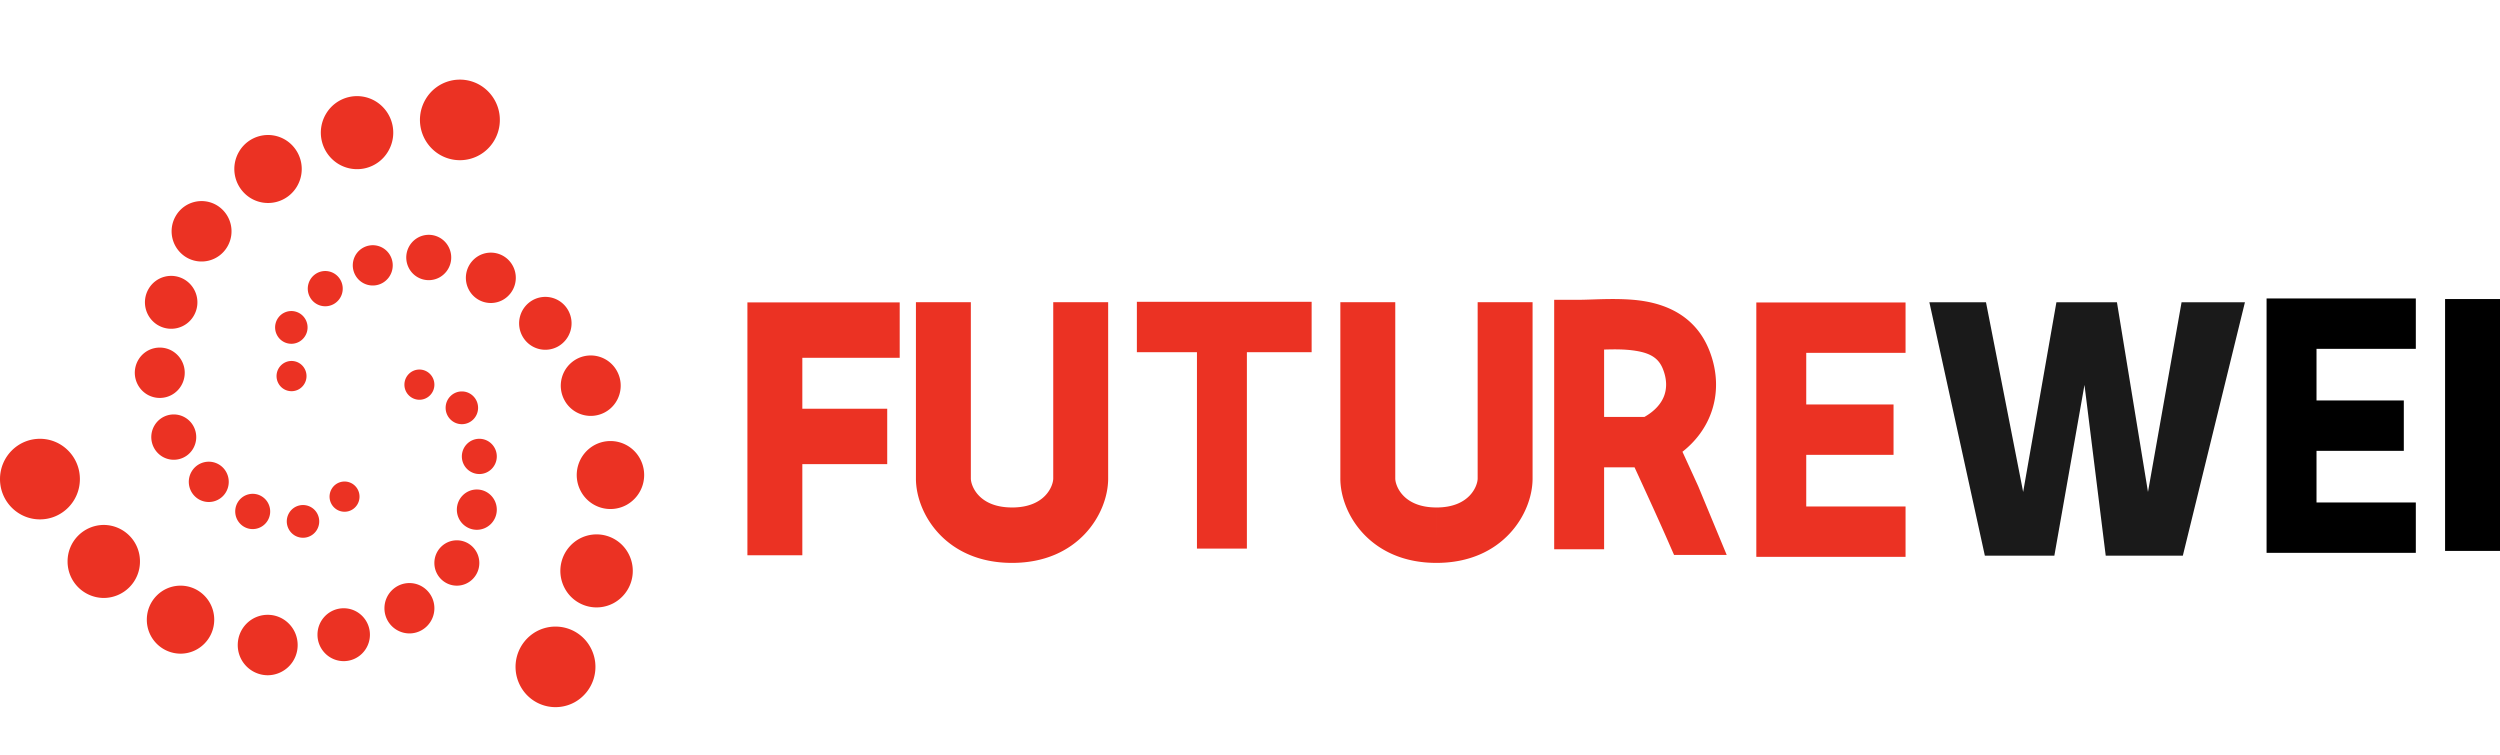 <svg width="159" height="48" viewBox="0 0 159 48" fill="none" xmlns="http://www.w3.org/2000/svg" class="w-auto h-12"><g clip-path="url(#futurewei_inline_svg__clip0_414:3229)"><path fill-rule="evenodd" clip-rule="evenodd" d="M111.702 19.237h9.491v3.204h-6.316v3.283h5.552v3.204h-5.552v3.284h6.316v3.203h-9.491V19.237z" fill="#EB3223"></path><path fill-rule="evenodd" clip-rule="evenodd" d="M144.154 18.982h9.492v3.204h-6.316v3.283h5.552v3.204h-5.552v3.284h6.316v3.203h-9.492V18.982zM155.507 35.038V19.019H159v16.019h-3.493z" fill="#000"></path><path fill-rule="evenodd" clip-rule="evenodd" d="M72.305 19.195H83.42V22.4h-4.118v12.493h-3.176V22.399h-3.821v-3.204zM47.535 19.234h9.686v3.524h-6.193v3.237h5.399v3.524h-5.399v5.795h-3.493v-16.08zM58.253 30.434V19.22h3.493v11.213c0 .44.484 1.842 2.62 1.842V35.8c-4.216 0-6.113-3.136-6.113-5.366zM70.479 30.433V19.22h-3.493v11.213c0 .44-.485 1.843-2.62 1.843V35.8c4.216 0 6.113-3.137 6.113-5.366zM85.246 30.434V19.22h3.493v11.213c0 .44.484 1.842 2.62 1.842V35.8c-4.216 0-6.113-3.136-6.113-5.366zM97.472 30.433V19.22h-3.493v11.213c0 .44-.485 1.843-2.62 1.843V35.8c4.216 0 6.113-3.137 6.113-5.366zM102.021 22.232v4.285h2.564c.696-.395 1.062-.865 1.235-1.293.196-.487.207-1.083-.057-1.75-.267-.674-.764-1.008-1.731-1.162-.655-.105-1.305-.101-2.011-.08zm1.936 7.489h-1.936v5.214h-3.175V19.067h1.587c.226 0 .503-.01.813-.02.945-.031 2.202-.073 3.284.1 1.585.255 3.344 1.026 4.181 3.137.53 1.335.594 2.795.051 4.145-.361.897-.961 1.675-1.758 2.303.285.62.999 2.183.999 2.183l1.816 4.38h-3.348l-.273-.62c-.292-.675-.686-1.552-1.082-2.426a622.944 622.944 0 00-1.159-2.528z" fill="#EB3223"></path><path d="M126.309 19.224h-3.601l3.529 16.118h4.42l1.916-10.862 1.351 10.862h4.904l3.95-16.118h-4.03l-2.136 12.064-1.974-12.064h-3.85l-2.115 12.064-2.364-12.064z" fill="#1A1A1A"></path><path d="M5.081 30.47c0 1.416-1.137 2.563-2.54 2.563C1.137 33.033 0 31.885 0 30.47c0-1.415 1.137-2.563 2.54-2.563 1.404 0 2.541 1.148 2.541 2.563zM8.902 35.709A2.313 2.313 0 016.6 38.03a2.313 2.313 0 01-2.302-2.322A2.313 2.313 0 016.6 33.386a2.313 2.313 0 012.302 2.322zM13.625 39.41c0 1.195-.96 2.163-2.143 2.163a2.153 2.153 0 01-2.144-2.162c0-1.195.96-2.163 2.144-2.163 1.183 0 2.143.968 2.143 2.163zM18.931 41.024a1.914 1.914 0 01-1.905 1.922 1.914 1.914 0 01-1.905-1.922c0-1.062.853-1.922 1.905-1.922s1.905.86 1.905 1.922zM23.527 40.367c0 .928-.747 1.681-1.667 1.681-.921 0-1.668-.753-1.668-1.681 0-.93.747-1.682 1.668-1.682.92 0 1.667.753 1.667 1.682zM27.627 38.684c0 .885-.711 1.602-1.588 1.602a1.595 1.595 0 01-1.588-1.602c0-.884.711-1.601 1.588-1.601.877 0 1.588.717 1.588 1.601zM30.485 35.806c0 .796-.64 1.442-1.429 1.442-.79 0-1.43-.646-1.43-1.442 0-.796.64-1.442 1.43-1.442.79 0 1.429.646 1.429 1.442zM31.596 32.414c0 .708-.568 1.281-1.27 1.281-.701 0-1.27-.573-1.27-1.281s.569-1.282 1.27-1.282c.702 0 1.27.574 1.27 1.282zM31.596 29.029c0 .619-.497 1.12-1.111 1.12a1.117 1.117 0 01-1.111-1.12c0-.62.497-1.122 1.111-1.122s1.111.502 1.111 1.122zM30.406 25.937c0 .575-.462 1.041-1.032 1.041-.57 0-1.032-.466-1.032-1.041s.462-1.042 1.032-1.042c.57 0 1.032.467 1.032 1.042zM27.627 24.465c0 .53-.427.96-.953.96a.957.957 0 01-.953-.96c0-.531.427-.962.953-.962s.953.43.953.962zM34.112 40.163a2.529 2.529 0 013.447 1.022 2.575 2.575 0 01-1.013 3.478A2.53 2.53 0 0133.1 43.64a2.575 2.575 0 011.013-3.478zM36.84 34.27a2.292 2.292 0 013.123.926 2.333 2.333 0 01-.918 3.152 2.292 2.292 0 01-3.124-.926 2.333 2.333 0 01.918-3.152zM37.798 28.314a2.134 2.134 0 012.908.862 2.172 2.172 0 01-.854 2.934 2.134 2.134 0 01-2.909-.862 2.172 2.172 0 01.855-2.934zM36.658 22.842a1.897 1.897 0 012.586.767c.504.931.164 2.1-.76 2.608a1.897 1.897 0 01-2.585-.767 1.931 1.931 0 01.76-2.608zM33.885 19.087a1.66 1.66 0 012.262.67 1.69 1.69 0 01-.665 2.283 1.66 1.66 0 01-2.262-.67 1.69 1.69 0 01.665-2.283zM30.457 16.263a1.58 1.58 0 012.154.639 1.61 1.61 0 01-.632 2.173 1.58 1.58 0 01-2.155-.638 1.61 1.61 0 01.633-2.174zM26.584 15.11a1.423 1.423 0 011.939.576 1.448 1.448 0 01-.57 1.956 1.423 1.423 0 01-1.94-.575 1.448 1.448 0 01.57-1.956zM23.1 15.752a1.265 1.265 0 011.723.51c.336.622.11 1.4-.506 1.74a1.265 1.265 0 01-1.724-.512c-.336-.62-.11-1.4.507-1.738zM20.154 17.374a1.106 1.106 0 011.508.447 1.126 1.126 0 01-.443 1.521 1.106 1.106 0 01-1.508-.447 1.126 1.126 0 01.443-1.521zM18.035 19.91c.5-.276 1.127-.09 1.4.414a1.046 1.046 0 01-.411 1.413c-.5.276-1.128.09-1.4-.415a1.046 1.046 0 01.41-1.413zM18.085 23.075a.948.948 0 011.293.384.966.966 0 01-.38 1.304.948.948 0 01-1.293-.384.966.966 0 01.38-1.304zM27.94 9.823a2.576 2.576 0 01-.867-3.518 2.528 2.528 0 013.486-.875 2.576 2.576 0 01.868 3.517 2.528 2.528 0 01-3.486.876zM21.521 10.427a2.334 2.334 0 01-.786-3.188 2.29 2.29 0 013.16-.793 2.334 2.334 0 01.786 3.188 2.29 2.29 0 01-3.16.793zM15.943 12.602a2.174 2.174 0 01-.733-2.968 2.133 2.133 0 012.942-.739 2.174 2.174 0 01.732 2.968 2.133 2.133 0 01-2.941.739zM11.838 16.358a1.932 1.932 0 01-.65-2.639 1.896 1.896 0 012.614-.656 1.932 1.932 0 01.65 2.638 1.896 1.896 0 01-2.614.657zM10.027 20.67a1.69 1.69 0 01-.569-2.31 1.659 1.659 0 012.288-.574 1.69 1.69 0 01.57 2.309 1.659 1.659 0 01-2.289.574zM9.343 25.08a1.61 1.61 0 01-.542-2.198 1.58 1.58 0 012.179-.547 1.61 1.61 0 01.542 2.198 1.58 1.58 0 01-2.179.547zM10.315 29.035a1.449 1.449 0 01-.488-1.979 1.422 1.422 0 011.96-.492c.677.41.896 1.296.489 1.979a1.422 1.422 0 01-1.961.492zM12.623 31.744a1.288 1.288 0 01-.433-1.759 1.264 1.264 0 011.743-.438c.601.365.795 1.153.434 1.76a1.264 1.264 0 01-1.744.437zM15.5 33.49a1.127 1.127 0 01-.38-1.54c.316-.53 1-.702 1.525-.382.526.319.696 1.008.38 1.538-.317.531-1 .703-1.526.383zM18.74 34.053a1.047 1.047 0 01-.353-1.429 1.027 1.027 0 011.416-.355c.488.296.646.936.352 1.428a1.027 1.027 0 01-1.416.356zM21.422 32.41a.966.966 0 01-.325-1.32.948.948 0 011.307-.328c.45.274.597.865.325 1.32a.948.948 0 01-1.307.328z" fill="#EB3223"></path></g><defs><clipPath id="futurewei_inline_svg__clip0_414:3229"><path fill="#fff" d="M0 0h159v48H0z"></path></clipPath></defs></svg>